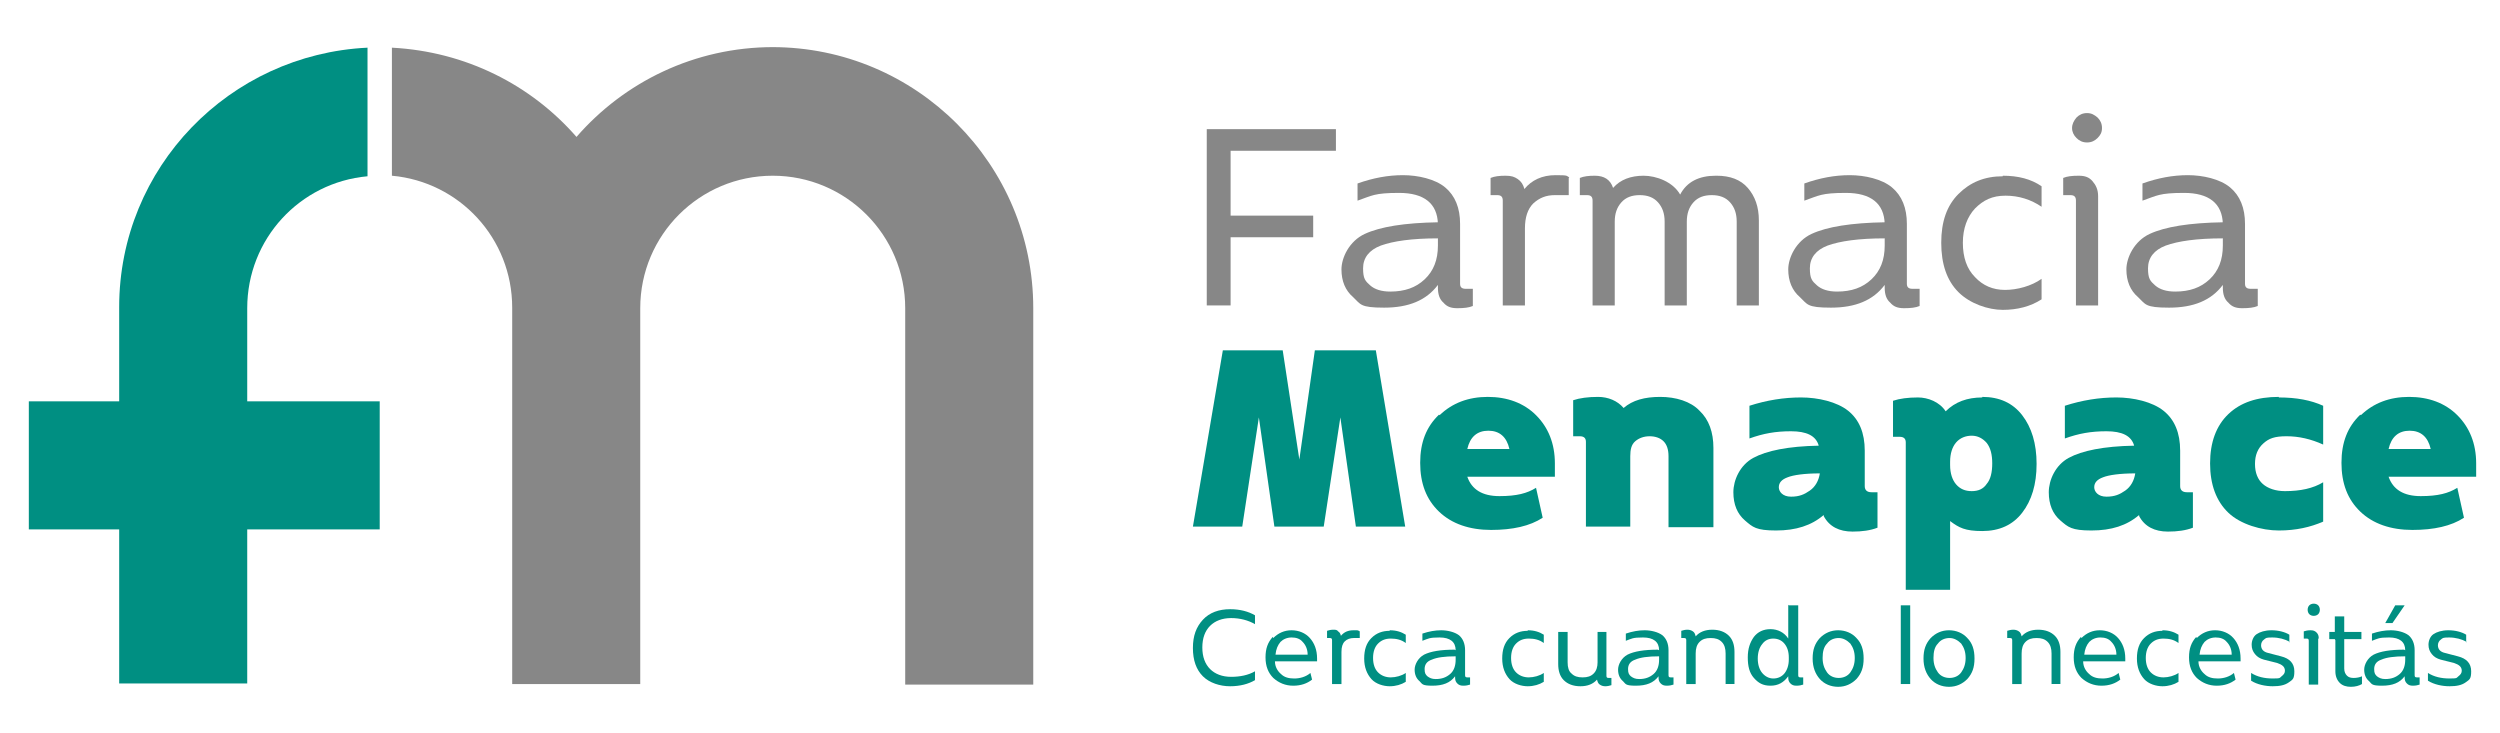 <svg xmlns="http://www.w3.org/2000/svg" id="Capa_1" data-name="Capa 1" viewBox="0 0 451 132.2"><defs><style>      .cls-1 {        fill: #008f82;      }      .cls-1, .cls-2 {        stroke-width: 0px;      }      .cls-2 {        fill: #878787;      }    </style></defs><g><path class="cls-2" d="M217.7,23.3h23.3v3.9h-19v11.7h14.9v3.9h-14.9v12.3h-4.3v-31.8Z"></path><path class="cls-2" d="M259.4,40.4c-.1-3.7-2.5-5.6-7-5.6s-4.9.5-7.5,1.4v-3.1c2.8-1,5.5-1.5,8.2-1.5s5.8.7,7.6,2.2c1.8,1.5,2.7,3.7,2.7,6.6v10.8c0,.6.3.9,1,.9h1.3v3.1c-.7.3-1.6.4-2.8.4s-1.9-.3-2.5-1c-.7-.6-1-1.5-1-2.7v-.5c-2.1,2.8-5.3,4.1-9.7,4.1s-4.2-.6-5.6-1.9c-1.4-1.2-2.1-2.9-2.1-5s1.4-5.1,4.2-6.4c2.8-1.3,7.2-2,13.2-2.1ZM259.4,43c-4.7,0-8.1.5-10.3,1.3-2.1.8-3.2,2.2-3.2,4.1s.4,2.3,1.3,3.1c.8.7,2,1.1,3.6,1.1,2.6,0,4.6-.7,6.2-2.2,1.6-1.5,2.4-3.5,2.4-6.1v-1.3Z"></path><path class="cls-2" d="M283,32.1v3.1h-2.5c-1.6,0-2.8.5-3.9,1.5-1,1-1.5,2.5-1.5,4.5v13.9h-4v-18.9c0-.7-.3-1-1-1h-1.2v-3.1c.7-.3,1.6-.4,2.7-.4s1.6.2,2.2.6c.6.4,1,1,1.2,1.8,1.3-1.6,3.2-2.5,5.6-2.5s1.9.1,2.5.4Z"></path><path class="cls-2" d="M309.7,31.7c2.4,0,4.3.7,5.6,2.2,1.3,1.5,2,3.4,2,5.9v15.3h-4v-15.1c0-1.5-.4-2.6-1.2-3.5-.8-.9-1.9-1.3-3.3-1.3s-2.5.4-3.3,1.3c-.8.9-1.2,2-1.2,3.5v15.1h-4v-15.1c0-1.5-.4-2.6-1.2-3.5-.8-.9-1.9-1.3-3.3-1.3s-2.5.4-3.3,1.3c-.8.9-1.2,2-1.2,3.5v15.1h-4v-18.9c0-.7-.3-1-1-1h-1.3v-3.1c.7-.3,1.6-.4,2.7-.4,1.7,0,2.8.7,3.3,2.2,1.3-1.5,3.2-2.2,5.5-2.2s5.3,1.1,6.6,3.4c1.2-2.3,3.4-3.4,6.4-3.4Z"></path><path class="cls-2" d="M340,40.4c-.1-3.7-2.5-5.6-7-5.6s-4.9.5-7.5,1.4v-3.1c2.8-1,5.5-1.5,8.2-1.5s5.8.7,7.6,2.2c1.8,1.5,2.7,3.7,2.7,6.6v10.8c0,.6.3.9,1,.9h1.3v3.1c-.7.3-1.6.4-2.8.4s-1.9-.3-2.5-1c-.7-.6-1-1.5-1-2.7v-.5c-2.1,2.8-5.3,4.1-9.7,4.1s-4.2-.6-5.6-1.9c-1.4-1.2-2.1-2.9-2.1-5s1.4-5.1,4.2-6.4c2.8-1.3,7.2-2,13.2-2.1ZM340,43c-4.7,0-8.1.5-10.3,1.3-2.1.8-3.2,2.2-3.2,4.1s.4,2.3,1.3,3.1c.8.7,2,1.1,3.6,1.1,2.6,0,4.6-.7,6.2-2.2,1.6-1.5,2.4-3.5,2.4-6.1v-1.3Z"></path><path class="cls-2" d="M361.3,31.7c2.8,0,5.1.6,7,1.9v3.7c-1.9-1.3-4.1-2-6.5-2s-4,.8-5.5,2.3c-1.4,1.5-2.2,3.6-2.2,6.2s.7,4.7,2.2,6.2c1.4,1.5,3.2,2.3,5.4,2.3s4.8-.7,6.6-2v3.7c-2,1.3-4.4,1.9-7,1.9s-5.9-1.1-8-3.2c-2.1-2.1-3.1-5.1-3.1-8.9s1-6.7,3.1-8.8c2.1-2.1,4.7-3.2,8-3.2Z"></path><path class="cls-2" d="M378.5,35.3v19.8h-4v-18.9c0-.7-.3-1-1-1h-1.3v-3.1c.7-.3,1.6-.4,2.8-.4s1.9.3,2.5,1,1,1.5,1,2.7ZM374.6,24.9c-.5-.5-.8-1.1-.8-1.8s.3-1.3.8-1.9c.5-.5,1.1-.8,1.9-.8s1.3.3,1.9.8c.5.5.8,1.1.8,1.9s-.3,1.3-.8,1.8-1.1.8-1.9.8-1.4-.3-1.9-.8Z"></path><path class="cls-2" d="M401,40.4c-.1-3.7-2.5-5.6-7-5.6s-4.9.5-7.5,1.4v-3.1c2.8-1,5.5-1.5,8.2-1.5s5.8.7,7.6,2.2c1.8,1.5,2.7,3.7,2.7,6.6v10.8c0,.6.3.9,1,.9h1.3v3.1c-.7.3-1.6.4-2.8.4s-1.9-.3-2.5-1c-.7-.6-1-1.5-1-2.7v-.5c-2.1,2.8-5.3,4.1-9.7,4.1s-4.2-.6-5.6-1.9c-1.4-1.2-2.1-2.9-2.1-5s1.4-5.1,4.2-6.4c2.8-1.3,7.2-2,13.2-2.1ZM401,43c-4.7,0-8.1.5-10.3,1.3-2.1.8-3.2,2.2-3.2,4.1s.4,2.3,1.3,3.1c.8.7,2,1.1,3.6,1.1,2.6,0,4.6-.7,6.2-2.2,1.6-1.5,2.4-3.5,2.4-6.1v-1.3Z"></path></g><g><path class="cls-1" d="M221.9,109.9c1.8,0,3.3.4,4.5,1.1v1.6c-1.2-.7-2.7-1.1-4.3-1.1s-2.9.5-3.8,1.4c-.9.9-1.4,2.2-1.4,3.9s.5,3,1.4,3.9c.9.9,2.2,1.4,3.8,1.4s3.1-.3,4.3-1v1.6c-1.2.7-2.7,1.1-4.5,1.1s-3.7-.6-4.9-1.8-1.8-2.9-1.8-5.1.6-3.8,1.8-5.1,2.9-1.9,4.9-1.9Z"></path><path class="cls-1" d="M229.7,115.1c.9-.9,2-1.4,3.3-1.4s2.5.5,3.3,1.4,1.3,2.1,1.3,3.7,0,.4,0,.5h-7.6c0,1,.5,1.8,1.1,2.3.6.6,1.4.8,2.4.8s2.1-.3,2.9-1l.3,1.2c-.9.7-2,1.1-3.4,1.1s-2.6-.5-3.6-1.4c-.9-.9-1.4-2.1-1.4-3.7s.4-2.7,1.3-3.7ZM235.9,118.1c0-1-.4-1.8-.9-2.3-.5-.6-1.2-.8-2-.8s-1.5.3-2,.8c-.5.6-.8,1.3-.9,2.3h5.9Z"></path><path class="cls-1" d="M245.3,113.8v1.3h-1.1c-.6,0-1.2.2-1.6.6-.4.4-.6,1-.6,1.9v5.8h-1.7v-7.9c0-.3-.1-.4-.4-.4h-.5v-1.3c.3-.1.7-.2,1.1-.2s.7,0,.9.3c.3.2.4.4.5.8.6-.7,1.3-1,2.3-1s.8,0,1,.2Z"></path><path class="cls-1" d="M250.7,113.7c1.2,0,2.1.3,2.9.8v1.5c-.8-.6-1.7-.8-2.7-.8s-1.7.3-2.3.9c-.6.6-.9,1.5-.9,2.6s.3,2,.9,2.6c.6.6,1.4.9,2.3.9s2-.3,2.7-.8v1.6c-.8.5-1.8.8-2.9.8s-2.5-.4-3.3-1.3-1.3-2.1-1.3-3.7.4-2.8,1.3-3.7,2-1.3,3.3-1.3Z"></path><path class="cls-1" d="M262.6,117.3c0-1.5-1-2.3-2.9-2.3s-2,.2-3.1.6v-1.3c1.2-.4,2.3-.6,3.4-.6s2.4.3,3.2.9c.7.6,1.1,1.5,1.1,2.7v4.5c0,.3.1.4.4.4h.5v1.3c-.3.1-.7.2-1.2.2s-.8-.1-1.1-.4c-.3-.3-.4-.6-.4-1.1v-.2c-.9,1.2-2.2,1.7-4.1,1.7s-1.8-.3-2.3-.8c-.6-.5-.9-1.2-.9-2.1s.6-2.1,1.7-2.7c1.2-.6,3-.9,5.5-.9ZM262.6,118.4c-2,0-3.4.2-4.3.6-.9.3-1.3.9-1.3,1.7s.2,1,.5,1.3c.4.3.8.5,1.5.5,1.1,0,1.9-.3,2.6-.9.7-.6,1-1.5,1-2.6v-.6Z"></path><path class="cls-1" d="M275.6,113.7c1.2,0,2.1.3,2.9.8v1.5c-.8-.6-1.7-.8-2.7-.8s-1.7.3-2.3.9c-.6.6-.9,1.5-.9,2.6s.3,2,.9,2.6c.6.6,1.4.9,2.3.9s2-.3,2.7-.8v1.6c-.8.5-1.8.8-2.9.8s-2.5-.4-3.3-1.3-1.3-2.1-1.3-3.7.4-2.8,1.3-3.7,2-1.3,3.3-1.3Z"></path><path class="cls-1" d="M288.1,114h1.7v7.9c0,.3.1.4.4.4h.5v1.3c-.3.1-.7.2-1.1.2s-.7-.1-1-.3-.4-.5-.5-.9c-.7.8-1.7,1.2-3,1.2s-2.3-.4-3-1.1c-.7-.7-1-1.7-1-2.9v-5.8h1.7v5.5c0,.9.2,1.6.7,2,.5.5,1.1.7,2,.7s1.5-.2,2-.7c.5-.5.7-1.2.7-2v-5.5Z"></path><path class="cls-1" d="M299.3,117.3c0-1.5-1-2.3-2.9-2.3s-2,.2-3.1.6v-1.3c1.2-.4,2.3-.6,3.4-.6s2.4.3,3.2.9c.7.6,1.1,1.5,1.1,2.7v4.5c0,.3.1.4.4.4h.5v1.3c-.3.1-.7.2-1.2.2s-.8-.1-1.1-.4c-.3-.3-.4-.6-.4-1.1v-.2c-.9,1.2-2.2,1.7-4.1,1.7s-1.8-.3-2.3-.8c-.6-.5-.9-1.2-.9-2.1s.6-2.1,1.7-2.7c1.2-.6,3-.9,5.5-.9ZM299.3,118.4c-2,0-3.4.2-4.3.6-.9.3-1.3.9-1.3,1.7s.2,1,.5,1.3c.4.3.8.5,1.5.5,1.1,0,1.9-.3,2.6-.9.7-.6,1-1.5,1-2.6v-.6Z"></path><path class="cls-1" d="M311.3,123.4v-5.5c0-.9-.2-1.6-.7-2.1-.5-.5-1.1-.7-2-.7s-1.5.2-2,.7c-.5.5-.7,1.2-.7,2.1v5.5h-1.7v-7.9c0-.3-.1-.4-.4-.4h-.5v-1.3c.3-.1.7-.2,1.1-.2s.7.1,1,.3c.3.2.4.5.5.9.7-.8,1.7-1.2,3-1.2s2.3.4,3,1.1c.7.7,1,1.7,1,2.9v5.8h-1.7Z"></path><path class="cls-1" d="M322.7,109.2h1.7v12.6c0,.3.1.4.4.4h.5v1.3c-.3.1-.7.2-1.2.2s-.8-.1-1.1-.4c-.3-.3-.4-.6-.4-1.1v-.2c-.8,1.1-1.8,1.7-3.2,1.7s-2.2-.5-3-1.4c-.8-.9-1.1-2.1-1.1-3.7s.4-2.7,1.1-3.7c.7-.9,1.7-1.4,3-1.4s2.5.6,3.2,1.7v-6.1ZM322.7,118.6c0-1.1-.3-1.9-.8-2.5-.5-.6-1.2-.9-2-.9s-1.5.3-2,1c-.5.6-.8,1.5-.8,2.6s.3,2,.8,2.6c.5.6,1.2,1,2,1s1.5-.3,2-.9c.5-.6.8-1.5.8-2.5v-.2Z"></path><path class="cls-1" d="M328.3,115.1c.9-.9,2-1.4,3.3-1.4s2.5.5,3.3,1.4c.9.9,1.3,2.1,1.3,3.7s-.4,2.7-1.3,3.7c-.9.9-2,1.4-3.3,1.4s-2.5-.5-3.3-1.4-1.3-2.1-1.3-3.7.4-2.7,1.3-3.7ZM333.8,116.1c-.6-.6-1.3-1-2.1-1s-1.6.3-2.1,1c-.6.6-.8,1.5-.8,2.6s.3,1.9.8,2.6,1.3,1,2.1,1,1.6-.3,2.1-1,.8-1.5.8-2.6-.3-1.9-.8-2.6Z"></path><path class="cls-1" d="M344.6,109.2v14.2h-1.7v-14.2h1.7Z"></path><path class="cls-1" d="M348.3,115.1c.9-.9,2-1.4,3.3-1.4s2.5.5,3.3,1.4c.9.9,1.3,2.1,1.3,3.7s-.4,2.7-1.3,3.7c-.9.9-2,1.4-3.3,1.4s-2.5-.5-3.3-1.4-1.3-2.1-1.3-3.7.4-2.7,1.3-3.7ZM353.8,116.1c-.6-.6-1.3-1-2.1-1s-1.6.3-2.1,1c-.6.6-.8,1.5-.8,2.6s.3,1.9.8,2.6,1.3,1,2.1,1,1.6-.3,2.1-1,.8-1.5.8-2.6-.3-1.9-.8-2.6Z"></path><path class="cls-1" d="M370.1,123.4v-5.5c0-.9-.2-1.6-.7-2.1-.5-.5-1.1-.7-2-.7s-1.5.2-2,.7c-.5.5-.7,1.2-.7,2.1v5.5h-1.7v-7.9c0-.3-.1-.4-.4-.4h-.5v-1.3c.3-.1.7-.2,1.1-.2s.7.1,1,.3c.3.2.4.5.5.9.7-.8,1.7-1.2,3-1.2s2.3.4,3,1.1c.7.7,1,1.7,1,2.9v5.8h-1.7Z"></path><path class="cls-1" d="M375.5,115.1c.9-.9,2-1.4,3.3-1.4s2.5.5,3.3,1.4,1.3,2.1,1.3,3.7,0,.4,0,.5h-7.6c0,1,.5,1.8,1.1,2.3.6.6,1.4.8,2.4.8s2.1-.3,2.9-1l.3,1.2c-.9.7-2,1.1-3.4,1.1s-2.6-.5-3.6-1.4c-.9-.9-1.4-2.1-1.4-3.7s.4-2.7,1.3-3.7ZM381.8,118.1c0-1-.4-1.8-.9-2.3-.5-.6-1.2-.8-2-.8s-1.5.3-2,.8c-.5.6-.8,1.3-.9,2.3h5.9Z"></path><path class="cls-1" d="M390.1,113.7c1.2,0,2.1.3,2.9.8v1.5c-.8-.6-1.7-.8-2.7-.8s-1.7.3-2.3.9c-.6.6-.9,1.5-.9,2.6s.3,2,.9,2.6c.6.6,1.4.9,2.3.9s2-.3,2.7-.8v1.6c-.8.5-1.8.8-2.9.8s-2.5-.4-3.3-1.3-1.3-2.1-1.3-3.7.4-2.8,1.3-3.7,2-1.3,3.3-1.3Z"></path><path class="cls-1" d="M396.3,115.1c.9-.9,2-1.4,3.3-1.4s2.5.5,3.3,1.4,1.3,2.1,1.3,3.7,0,.4,0,.5h-7.6c0,1,.5,1.8,1.1,2.3.6.6,1.4.8,2.4.8s2.1-.3,2.9-1l.3,1.2c-.9.7-2,1.1-3.4,1.1s-2.6-.5-3.6-1.4c-.9-.9-1.4-2.1-1.4-3.7s.4-2.7,1.3-3.7ZM402.6,118.1c0-1-.4-1.8-.9-2.3-.5-.6-1.2-.8-2-.8s-1.5.3-2,.8c-.5.6-.8,1.3-.9,2.3h5.9Z"></path><path class="cls-1" d="M413.1,115.8c-.9-.5-2-.8-3.2-.8s-1.1.1-1.5.4c-.3.2-.5.6-.5,1,0,.7.4,1.2,1.3,1.4l2.3.6c1.6.4,2.4,1.3,2.4,2.7s-.3,1.5-1,2c-.7.5-1.6.7-2.9.7s-2.8-.3-3.9-1v-1.4c1.1.7,2.4,1,3.9,1s1.2-.1,1.6-.4c.4-.3.6-.6.6-1,0-.7-.5-1.1-1.4-1.4l-2.4-.6c-.7-.2-1.2-.5-1.6-1s-.6-1-.6-1.7.3-1.5.9-1.9,1.5-.7,2.7-.7,2.4.3,3.2.8v1.4Z"></path><path class="cls-1" d="M418.2,115.2v8.3h-1.7v-7.9c0-.3-.1-.4-.4-.4h-.5v-1.3c.3-.1.7-.2,1.2-.2s.8.1,1.1.4.4.6.4,1.1ZM416.6,110.8c-.2-.2-.3-.5-.3-.8s.1-.6.3-.8c.2-.2.5-.3.8-.3s.6.1.8.3c.2.2.3.5.3.8s-.1.6-.3.8-.5.3-.8.3-.6-.1-.8-.3Z"></path><path class="cls-1" d="M421.2,115.3h-1v-1.3h1v-2.8h1.7v2.8h3.1v1.3h-3.1v5.3c0,.6.2,1,.5,1.3.3.3.7.4,1.2.4s1.1-.1,1.5-.3v1.4c-.5.3-1.2.5-2,.5s-1.5-.2-2-.7c-.5-.5-.8-1.2-.8-2.1v-5.6Z"></path><path class="cls-1" d="M433.9,117.3c0-1.5-1-2.3-2.9-2.3s-2,.2-3.1.6v-1.3c1.2-.4,2.3-.6,3.4-.6s2.4.3,3.2.9c.7.6,1.1,1.5,1.1,2.7v4.5c0,.3.1.4.4.4h.5v1.3c-.3.1-.7.2-1.2.2s-.8-.1-1.1-.4c-.3-.3-.4-.6-.4-1.1v-.2c-.9,1.2-2.2,1.7-4.1,1.7s-1.8-.3-2.3-.8c-.6-.5-.9-1.2-.9-2.1s.6-2.1,1.7-2.7c1.2-.6,3-.9,5.5-.9ZM433.9,118.4c-2,0-3.4.2-4.3.6-.9.3-1.3.9-1.3,1.7s.2,1,.5,1.3c.4.3.8.5,1.5.5,1.1,0,1.9-.3,2.6-.9.7-.6,1-1.5,1-2.6v-.6ZM433.8,109.2l-2.2,3.2h-1.3l1.8-3.2h1.8Z"></path><path class="cls-1" d="M445,115.8c-.9-.5-2-.8-3.2-.8s-1.1.1-1.5.4c-.3.2-.5.6-.5,1,0,.7.4,1.2,1.3,1.4l2.3.6c1.6.4,2.4,1.3,2.4,2.7s-.3,1.5-1,2c-.7.5-1.6.7-2.9.7s-2.8-.3-3.9-1v-1.4c1.1.7,2.4,1,3.9,1s1.2-.1,1.6-.4c.4-.3.6-.6.6-1,0-.7-.5-1.1-1.4-1.4l-2.4-.6c-.7-.2-1.2-.5-1.6-1s-.6-1-.6-1.7.3-1.5.9-1.9,1.5-.7,2.7-.7,2.4.3,3.2.8v1.4Z"></path></g><g><path class="cls-1" d="M215.2,95l5.4-31.8h10.8l3,19.7,2.8-19.7h11l5.3,31.8h-8.9l-2.8-19.7-3,19.7h-8.9l-2.8-19.7-3,19.7h-8.8Z"></path><path class="cls-1" d="M259.7,74.9c2.3-2.2,5.2-3.3,8.7-3.3s6.5,1.1,8.7,3.3,3.4,5.1,3.4,8.7,0,1.8,0,2.4h-15.8c.8,2.3,2.7,3.5,5.8,3.5s5-.5,6.6-1.5l1.2,5.4c-2.3,1.5-5.4,2.2-9.3,2.2s-7.1-1.1-9.4-3.3-3.4-5.1-3.4-8.8,1.1-6.5,3.4-8.7ZM272.3,81c-.5-2.2-1.8-3.3-3.8-3.3s-3.3,1.1-3.8,3.3h7.7Z"></path><path class="cls-1" d="M301,95v-12.7c0-1.2-.3-2.1-.9-2.7-.6-.6-1.5-.9-2.5-.9s-1.9.3-2.6.9-.9,1.5-.9,2.7v12.7h-8v-15.3c0-.7-.4-1-1.1-1h-1.2v-6.5c1.2-.4,2.7-.6,4.5-.6s3.5.7,4.6,2c1.6-1.4,3.8-2,6.6-2s5.5.8,7.1,2.5c1.7,1.6,2.5,3.9,2.5,6.7v14.3h-8.1Z"></path><path class="cls-1" d="M329,92.9c-2.2,1.9-5,2.8-8.6,2.8s-4.2-.6-5.6-1.8c-1.4-1.2-2.1-2.9-2.1-5.1s1.2-4.9,3.6-6.2,6.3-2.1,11.8-2.2c-.5-1.8-2.2-2.6-5-2.6s-5,.4-7.5,1.3v-5.9c3.1-1,6.2-1.5,9.3-1.5s6.5.8,8.5,2.4c2,1.6,3,4,3,7.2v6.4c0,.7.4,1.1,1.2,1.1h1.1v6.4c-1.3.5-2.8.7-4.5.7-2.4,0-4.2-.9-5.2-2.8ZM328.3,85.4c-2.8,0-4.8.3-5.8.7-1.1.4-1.6,1-1.6,1.8s.7,1.7,2.2,1.7,2.4-.4,3.4-1.1,1.6-1.8,1.8-3.1Z"></path><path class="cls-1" d="M357.6,71.6c3.1,0,5.5,1.1,7.2,3.3,1.7,2.2,2.6,5.1,2.6,8.8s-.9,6.6-2.6,8.8c-1.7,2.2-4.1,3.3-7.2,3.3s-4.2-.6-5.8-1.8v12.4h-8v-26.6c0-.7-.4-1-1.1-1h-1.2v-6.5c1.2-.4,2.7-.6,4.5-.6s3.9.8,5,2.5c1.7-1.7,3.9-2.5,6.6-2.5ZM351.8,83.4v.5c0,1.5.4,2.7,1.1,3.5.7.8,1.6,1.2,2.8,1.2s2.1-.4,2.7-1.3c.7-.8,1-2.1,1-3.7s-.3-2.8-1-3.7c-.7-.8-1.6-1.3-2.7-1.3s-2.1.4-2.8,1.2c-.7.8-1.1,2-1.1,3.5Z"></path><path class="cls-1" d="M385.9,92.9c-2.2,1.9-5,2.8-8.6,2.8s-4.2-.6-5.6-1.8c-1.4-1.2-2.1-2.9-2.1-5.1s1.2-4.9,3.6-6.2,6.3-2.1,11.8-2.2c-.5-1.8-2.2-2.6-5-2.6s-5,.4-7.5,1.3v-5.9c3.1-1,6.2-1.5,9.3-1.5s6.5.8,8.5,2.4c2,1.6,3,4,3,7.2v6.4c0,.7.4,1.1,1.2,1.1h1.1v6.4c-1.3.5-2.8.7-4.5.7-2.4,0-4.2-.9-5.2-2.8ZM385.2,85.4c-2.8,0-4.8.3-5.8.7-1.1.4-1.6,1-1.6,1.8s.7,1.7,2.2,1.7,2.4-.4,3.4-1.1,1.6-1.8,1.8-3.1Z"></path><path class="cls-1" d="M411.1,71.7c3.2,0,5.8.5,8,1.5v7c-2.2-1-4.4-1.5-6.6-1.5s-3.2.4-4.2,1.3c-1,.9-1.5,2.1-1.5,3.7s.5,2.8,1.4,3.6,2.3,1.3,4,1.3c2.8,0,5.1-.5,6.9-1.6v7.1c-2.3,1-4.9,1.6-8,1.6s-6.9-1.1-9.1-3.2-3.3-5.1-3.3-8.9,1.1-6.8,3.3-8.9c2.2-2.1,5.2-3.1,9.1-3.1Z"></path><path class="cls-1" d="M425.9,74.9c2.3-2.2,5.2-3.3,8.7-3.3s6.5,1.1,8.7,3.3,3.4,5.1,3.4,8.7,0,1.8,0,2.4h-15.8c.8,2.3,2.7,3.5,5.8,3.5s5-.5,6.6-1.5l1.2,5.4c-2.3,1.5-5.4,2.2-9.3,2.2s-7.1-1.1-9.4-3.3-3.4-5.1-3.4-8.8,1.1-6.5,3.4-8.7ZM438.5,81c-.5-2.2-1.8-3.3-3.8-3.3s-3.3,1.1-3.8,3.3h7.7Z"></path></g><path class="cls-1" d="M44.6,72.5v-16.9c0-12.5,9.5-22.7,21.7-23.8V8.6c-24.9,1.2-44.8,21.6-44.8,46.8h0c0,.1,0,.1,0,.1h0v16.9H5.2v23.1h16.3v27.8h23.1v-27.8h23.9v-23.1h-23.9Z"></path><path class="cls-2" d="M139.5,8.5c-14.2,0-26.9,6.3-35.5,16.2-8.2-9.4-20-15.4-33.3-16.1v23.1c12.2,1.1,21.7,11.3,21.7,23.8h0v67.9h23.1V55.6c0-13.2,10.7-23.9,23.9-23.9s23.9,10.7,23.9,23.9v67.9h23.1V55.6c0-26-21.1-47.1-47.1-47.1Z"></path></svg>
